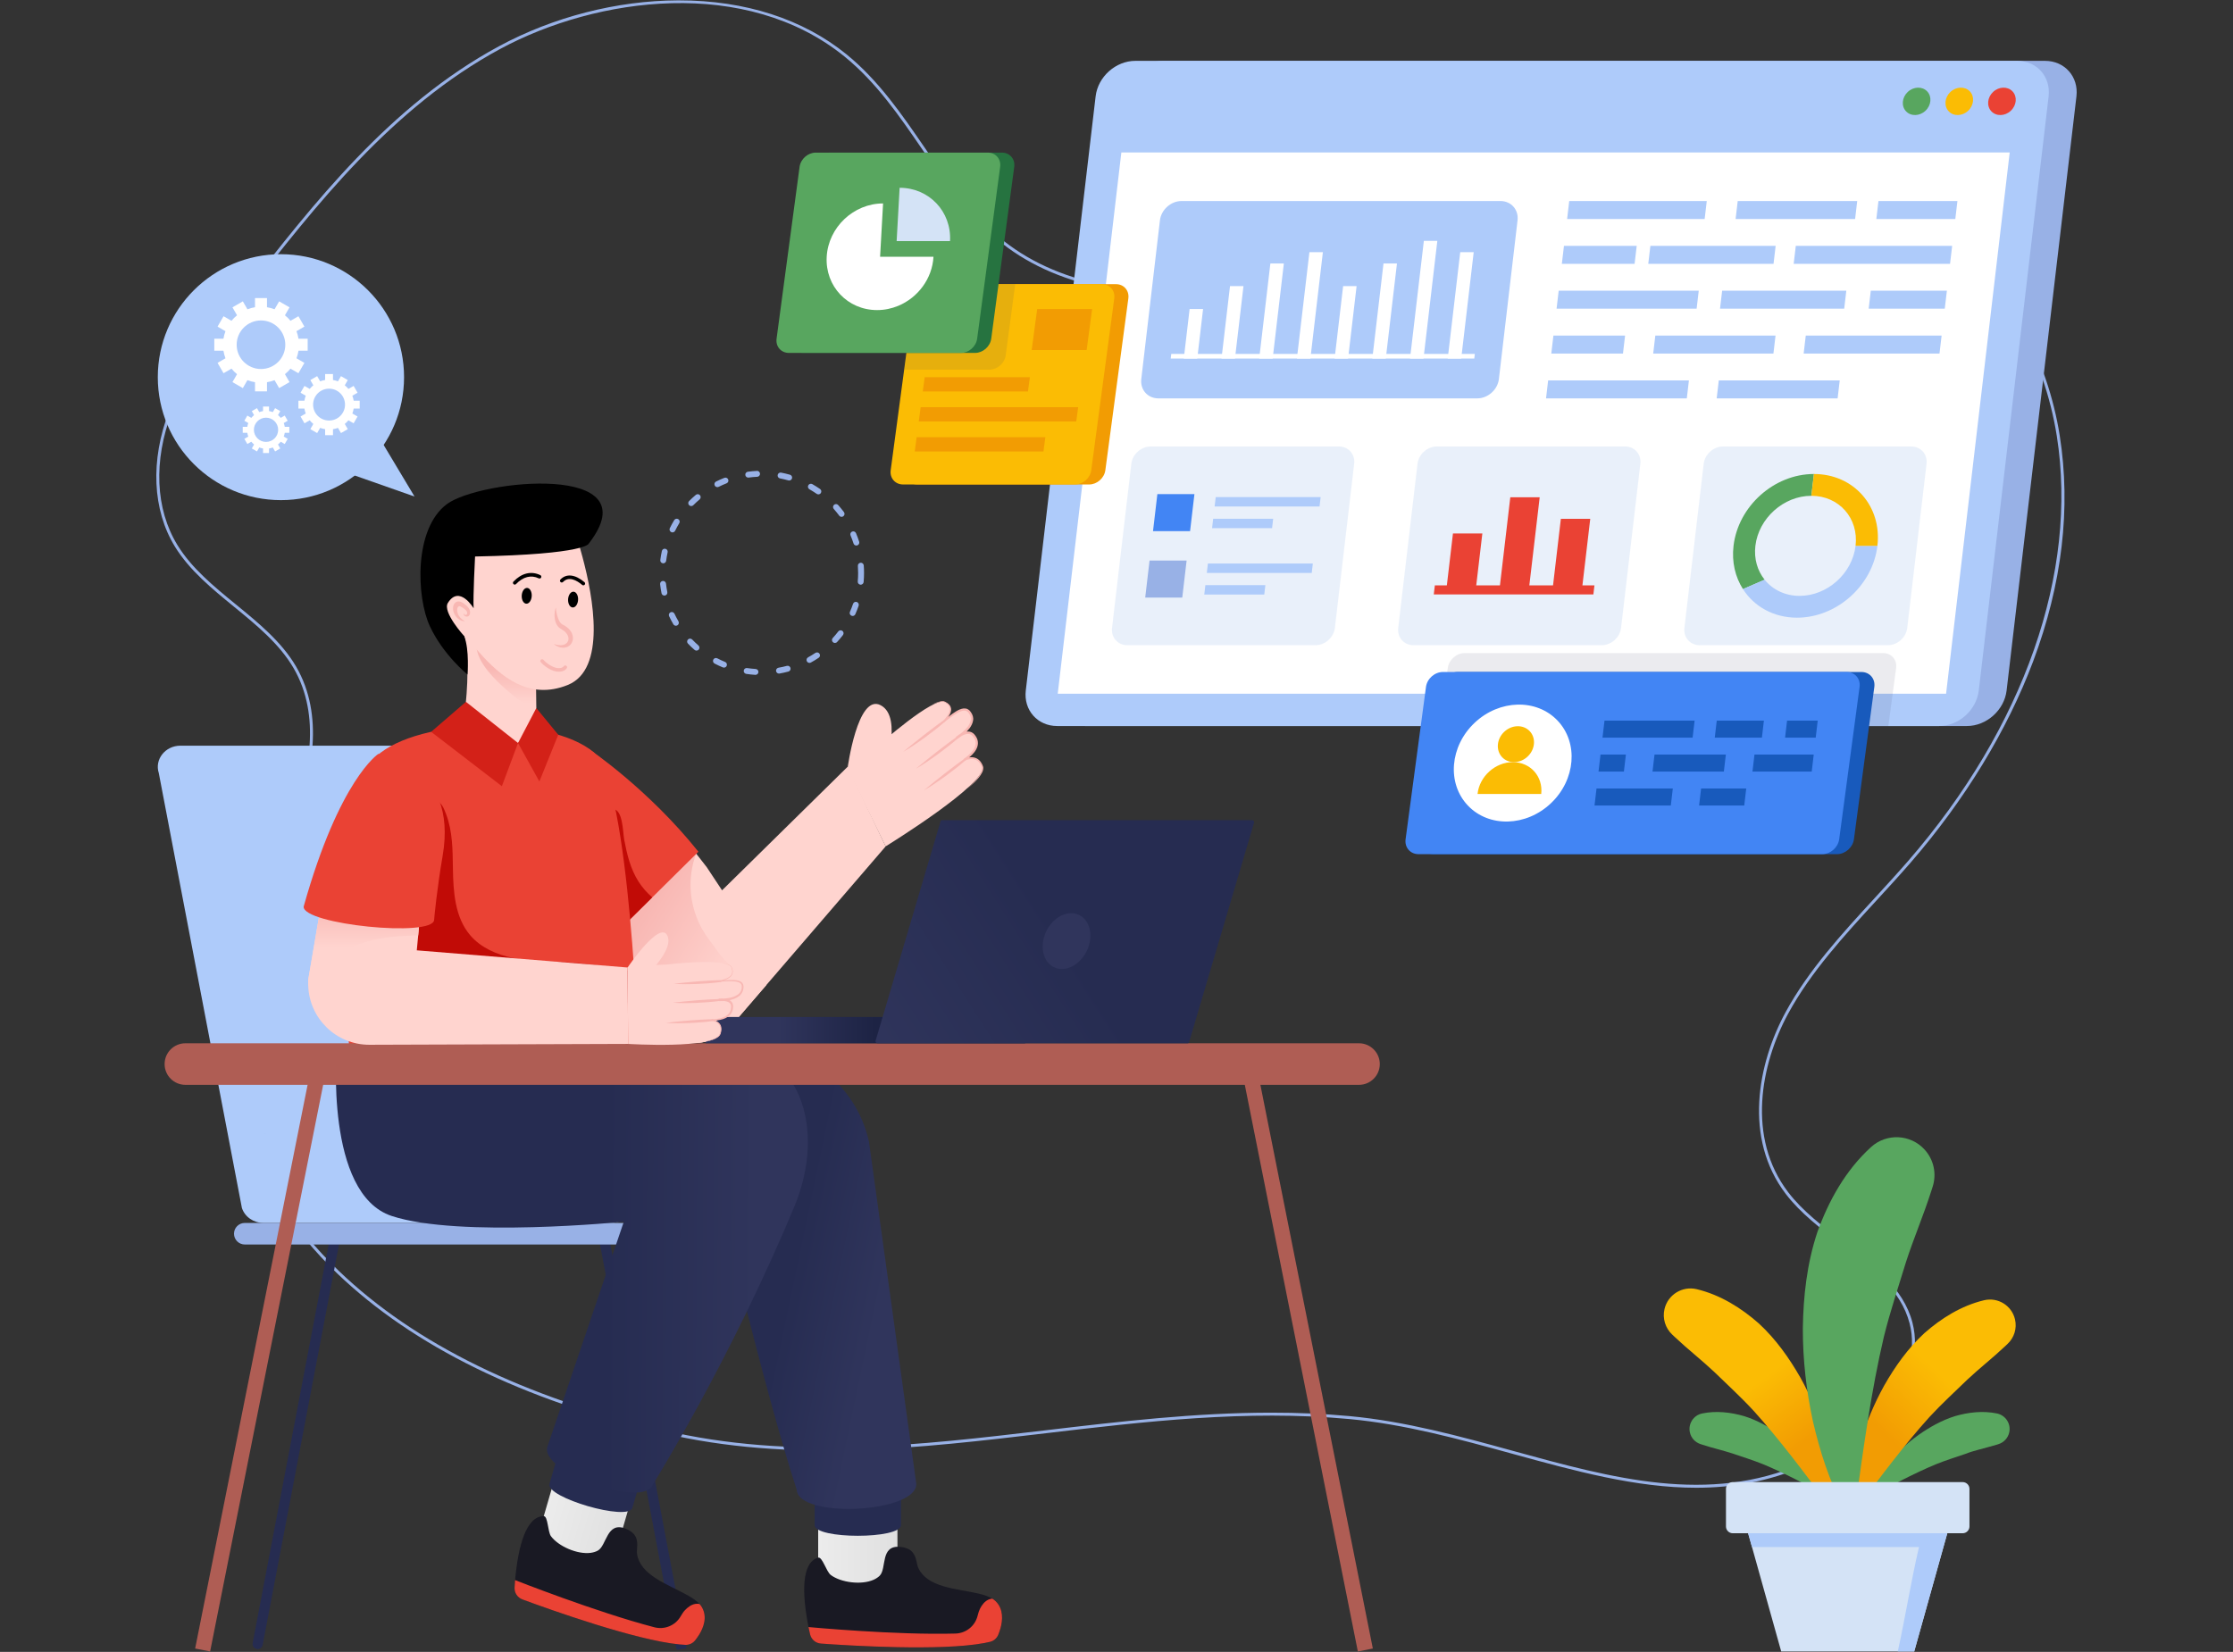 <svg width="646" height="478" viewBox="0 0 646 478" fill="none" xmlns="http://www.w3.org/2000/svg">
<rect x="0" y="0" width="646" height="478" fill="#333333" stroke="none"/>
<path d="M490.7 430.513C473.29 430.513 455.658 425.664 437.391 420.641C422.162 416.453 406.415 412.123 390.367 410.633C360.644 407.875 331.121 411.362 302.569 414.735C266.331 419.016 228.858 423.446 191.73 414.687C151.235 405.129 119.537 389.574 97.515 368.458C84.771 356.242 75.121 341.499 69.61 325.822C63.766 309.201 62.944 292.293 67.232 276.928C69.621 268.368 73.568 260.16 77.385 252.222C79.944 246.9 82.591 241.396 84.741 235.841C89.285 224.129 93.01 207.251 84.95 193.362C80.859 186.323 74.163 180.85 67.689 175.558C61.36 170.386 54.816 165.038 50.613 158.188C44.08 147.538 43.453 133.262 48.892 119.021C53.755 106.267 62.397 95.186 70.754 84.47C90.484 59.138 112.849 30.426 144.269 13.429C160.036 4.907 178.43 0.175 196.065 0.104C196.2 0.104 196.339 0.104 196.474 0.104C215.578 0.104 232.321 5.508 244.921 15.747C254.149 23.251 260.888 33.08 267.407 42.584C274.43 52.824 281.691 63.412 292.036 70.979C309.293 83.599 334.891 87.38 362.268 81.356C381.288 77.178 399.248 69.105 416.616 61.297C421.115 59.275 425.766 57.184 430.362 55.195C451.201 46.173 475.958 37.126 501.497 38.436C524.268 39.606 546.534 49.619 564.192 66.631C581.166 82.983 592.417 104.086 595.872 126.053C599.169 147.009 596.583 168.985 588.186 191.37C580.675 211.392 568.405 231.546 552.705 249.651C549.526 253.316 546.171 256.968 542.926 260.499C533.555 270.699 523.865 281.246 517.302 293.33C509.385 307.922 505.231 329.157 517.318 344.996C521.493 350.463 527.408 354.964 533.126 359.317C541.746 365.878 550.659 372.663 553.266 382.723C557.752 400.039 540.76 416.054 521.931 424.244C511.543 428.761 501.162 430.513 490.7 430.513ZM367.8 408.781C375.326 408.781 382.876 409.08 390.445 409.783C406.569 411.281 422.353 415.621 437.618 419.818C466.711 427.819 494.191 435.375 521.591 423.462C540.087 415.417 556.799 399.766 552.439 382.937C549.907 373.163 541.505 366.767 532.609 359.996C526.845 355.608 520.885 351.072 516.639 345.513C504.306 329.351 508.507 307.75 516.551 292.923C523.164 280.746 532.891 270.16 542.297 259.922C545.538 256.396 548.888 252.748 552.059 249.093C585.575 210.444 601.236 165.646 595.028 126.186C587.729 79.78 546.625 41.61 501.454 39.288C476.092 37.983 451.449 46.995 430.702 55.978C426.112 57.965 421.463 60.055 416.967 62.076C399.559 69.901 381.558 77.992 362.452 82.189C334.835 88.271 308.986 84.433 291.532 71.668C281.069 64.014 273.765 53.365 266.703 43.066C260.219 33.611 253.513 23.835 244.382 16.409C215.885 -6.749 172.72 -0.98 144.677 14.179C113.413 31.091 91.108 59.728 71.428 84.994C63.109 95.662 54.508 106.691 49.691 119.326C44.346 133.317 44.947 147.32 51.341 157.741C55.47 164.47 61.956 169.772 68.229 174.899C74.763 180.239 81.52 185.761 85.689 192.934C93.918 207.116 90.149 224.263 85.537 236.149C83.375 241.735 80.722 247.254 78.155 252.591C74.354 260.496 70.424 268.67 68.054 277.157C59.651 307.271 71.166 342.019 98.106 367.843C120.017 388.852 151.582 404.334 191.927 413.857C228.906 422.582 266.303 418.162 302.468 413.888C323.803 411.367 345.684 408.781 367.8 408.781Z" fill="#98B1E6"/>
<path d="M218.557 195.284C218.539 195.284 218.521 195.283 218.503 195.282C217.631 195.228 216.749 195.134 215.882 195.002C215.416 194.931 215.095 194.496 215.166 194.03C215.237 193.565 215.673 193.245 216.139 193.315C216.956 193.439 217.787 193.529 218.609 193.58C219.08 193.609 219.437 194.014 219.408 194.484C219.38 194.936 219.004 195.284 218.557 195.284ZM225.359 194.912C224.952 194.912 224.592 194.62 224.518 194.206C224.438 193.742 224.748 193.3 225.212 193.218C226.026 193.076 226.843 192.895 227.638 192.682C228.091 192.557 228.562 192.828 228.684 193.284C228.807 193.739 228.537 194.207 228.081 194.329C227.237 194.556 226.372 194.748 225.508 194.899C225.458 194.908 225.408 194.912 225.359 194.912ZM209.443 193.189C209.334 193.189 209.224 193.168 209.117 193.125C208.31 192.793 207.505 192.418 206.725 192.012C206.306 191.795 206.145 191.279 206.362 190.862C206.579 190.444 207.094 190.28 207.514 190.5C208.249 190.882 209.007 191.234 209.768 191.547C210.204 191.726 210.412 192.225 210.232 192.661C210.096 192.99 209.778 193.189 209.443 193.189ZM234.182 191.818C233.88 191.818 233.588 191.658 233.432 191.375C233.205 190.962 233.357 190.443 233.77 190.216C234.491 189.821 235.205 189.387 235.892 188.927C236.286 188.662 236.815 188.768 237.077 189.159C237.34 189.551 237.236 190.081 236.845 190.343C236.115 190.832 235.358 191.293 234.592 191.713C234.461 191.783 234.32 191.818 234.182 191.818ZM201.492 188.269C201.292 188.269 201.092 188.2 200.931 188.058C200.268 187.482 199.627 186.87 199.022 186.239C198.695 185.899 198.707 185.359 199.048 185.033C199.388 184.707 199.928 184.719 200.255 185.059C200.825 185.652 201.43 186.23 202.053 186.774C202.408 187.084 202.445 187.622 202.135 187.977C201.966 188.17 201.729 188.269 201.492 188.269ZM241.539 186.054C241.333 186.054 241.126 185.98 240.962 185.829C240.614 185.511 240.591 184.971 240.911 184.624C241.47 184.015 242.008 183.376 242.509 182.723C242.795 182.35 243.333 182.278 243.706 182.566C244.081 182.852 244.152 183.388 243.864 183.761C243.333 184.454 242.762 185.132 242.168 185.777C242 185.961 241.77 186.054 241.539 186.054ZM195.537 181.069C195.243 181.069 194.957 180.918 194.798 180.646C194.358 179.89 193.945 179.105 193.574 178.313C193.373 177.887 193.557 177.379 193.984 177.179C194.414 176.978 194.92 177.164 195.12 177.589C195.47 178.335 195.859 179.075 196.274 179.786C196.511 180.194 196.373 180.716 195.966 180.954C195.83 181.032 195.683 181.069 195.537 181.069ZM246.665 178.241C246.549 178.241 246.433 178.218 246.32 178.168C245.889 177.978 245.694 177.474 245.884 177.043C246.219 176.285 246.523 175.506 246.786 174.729C246.938 174.284 247.422 174.046 247.87 174.195C248.316 174.347 248.555 174.831 248.404 175.277C248.125 176.101 247.802 176.928 247.447 177.733C247.306 178.051 246.993 178.241 246.665 178.241ZM192.211 172.34C191.813 172.34 191.457 172.061 191.375 171.656C191.201 170.796 191.065 169.92 190.97 169.052C190.919 168.583 191.258 168.162 191.727 168.111C192.199 168.06 192.617 168.398 192.668 168.867C192.758 169.684 192.886 170.509 193.05 171.318C193.143 171.78 192.844 172.23 192.382 172.323C192.324 172.335 192.267 172.34 192.211 172.34ZM248.997 169.195C248.972 169.195 248.947 169.194 248.921 169.191C248.452 169.15 248.104 168.736 248.146 168.267C248.218 167.444 248.255 166.611 248.255 165.787C248.256 165.116 248.232 164.432 248.182 163.752C248.148 163.282 248.502 162.873 248.972 162.84C249.437 162.8 249.851 163.158 249.885 163.629C249.938 164.35 249.964 165.077 249.963 165.788C249.963 166.66 249.924 167.545 249.847 168.417C249.808 168.861 249.435 169.195 248.997 169.195ZM191.875 163.007C191.84 163.007 191.803 163.005 191.767 163C191.299 162.941 190.967 162.515 191.026 162.047C191.136 161.175 191.287 160.302 191.474 159.451C191.575 158.99 192.033 158.697 192.492 158.801C192.952 158.902 193.243 159.356 193.142 159.817C192.966 160.617 192.824 161.439 192.721 162.261C192.667 162.692 192.299 163.007 191.875 163.007ZM247.74 157.861C247.378 157.861 247.042 157.63 246.926 157.269C246.675 156.485 246.384 155.703 246.062 154.943C245.879 154.509 246.082 154.009 246.516 153.825C246.948 153.643 247.451 153.843 247.635 154.279C247.977 155.085 248.286 155.916 248.553 156.747C248.697 157.196 248.449 157.676 248.001 157.82C247.914 157.848 247.826 157.861 247.74 157.861ZM194.548 154.055C194.422 154.055 194.294 154.028 194.173 153.969C193.75 153.762 193.574 153.251 193.781 152.827C194.164 152.044 194.589 151.266 195.045 150.514C195.287 150.11 195.812 149.98 196.217 150.225C196.621 150.469 196.75 150.993 196.506 151.397C196.077 152.105 195.677 152.839 195.316 153.577C195.167 153.88 194.864 154.055 194.548 154.055ZM243.468 149.556C243.207 149.556 242.95 149.437 242.782 149.212C242.287 148.547 241.76 147.898 241.214 147.286C240.901 146.934 240.932 146.395 241.284 146.082C241.635 145.767 242.176 145.799 242.49 146.152C243.069 146.801 243.629 147.489 244.153 148.195C244.434 148.573 244.355 149.108 243.976 149.388C243.824 149.501 243.645 149.556 243.468 149.556ZM199.966 146.441C199.75 146.441 199.532 146.359 199.365 146.195C199.031 145.863 199.027 145.322 199.359 144.988C199.974 144.368 200.626 143.767 201.297 143.201C201.659 142.896 202.197 142.944 202.5 143.302C202.805 143.663 202.76 144.201 202.399 144.504C201.766 145.038 201.152 145.605 200.574 146.189C200.406 146.357 200.186 146.441 199.966 146.441ZM236.751 143.055C236.583 143.055 236.413 143.006 236.264 142.901C235.589 142.432 234.882 141.987 234.163 141.578C233.754 141.343 233.61 140.823 233.844 140.414C234.077 140.005 234.599 139.862 235.009 140.095C235.773 140.53 236.524 141.003 237.24 141.502C237.627 141.771 237.723 142.302 237.453 142.689C237.287 142.927 237.021 143.055 236.751 143.055ZM207.536 140.959C207.222 140.959 206.921 140.787 206.772 140.489C206.56 140.067 206.731 139.555 207.152 139.344C207.933 138.953 208.743 138.592 209.56 138.271C209.998 138.099 210.495 138.313 210.668 138.752C210.84 139.191 210.624 139.686 210.186 139.859C209.416 140.161 208.653 140.501 207.918 140.868C207.795 140.93 207.664 140.959 207.536 140.959ZM228.305 139.047C228.227 139.047 228.148 139.036 228.07 139.013C227.277 138.787 226.465 138.593 225.654 138.438C225.191 138.349 224.887 137.903 224.976 137.439C225.065 136.976 225.511 136.674 225.976 136.762C226.836 136.927 227.699 137.133 228.54 137.374C228.994 137.503 229.256 137.975 229.126 138.428C229.019 138.802 228.677 139.047 228.305 139.047ZM216.467 138.203C216.046 138.203 215.679 137.893 215.621 137.465C215.558 136.999 215.885 136.569 216.352 136.505C217.211 136.388 218.095 136.307 218.976 136.266C219.446 136.219 219.848 136.606 219.87 137.077C219.893 137.548 219.529 137.948 219.058 137.97C218.226 138.009 217.392 138.085 216.583 138.196C216.543 138.201 216.505 138.203 216.467 138.203Z" fill="#98B1E6"/>
<path d="M166.411 261.131L167.957 263.559L171.338 268.857C171.338 268.857 182.579 289.982 186.954 296.633C190.689 302.299 203.881 303.476 209.324 299.422L221.758 284.971L256.223 244.915L245.218 221.877L208.89 257.629L204.455 250.926L198.784 243.649L192.346 247.129H192.339L173.548 257.276L172.406 257.894L166.411 261.131Z" fill="#FFD4CF"/>
<path d="M206.96 274.382C206.564 273.79 205.931 272.947 205.177 271.959C199.986 265.156 198.382 256.241 201.017 248.102C201.21 247.502 201.361 247.12 201.443 247.061L198.784 243.648L192.346 247.129H192.339C189.982 246.915 187.566 247.232 185.643 247.865C180.605 249.527 176.531 253.251 173.003 257.21C172.804 257.437 172.598 257.665 172.407 257.894C170.83 259.696 169.335 261.587 167.958 263.559L171.339 268.857C171.339 268.857 182.579 289.981 186.954 296.633C190.689 302.298 203.881 303.476 209.325 299.421L221.758 284.971C215.784 283.624 210.415 279.533 206.96 274.382Z" fill="url(#paint0_linear_6303_12567)"/>
<path d="M254.233 215.614C254.233 215.614 270.129 201.405 273.405 203.165C276.731 204.951 273.938 207.544 273.107 208.701C275.588 206.877 278.673 204.068 280.331 205.901C283.562 209.475 276.919 213.413 276.919 213.413C276.919 213.413 279.958 210.743 281.68 212.793C283.932 215.466 281.605 218.034 279.038 219.799C280.986 219.058 283.072 219.025 284.166 221.723C286.107 226.513 256.22 244.911 256.22 244.911L245.177 222.435C245.177 222.435 248.083 200.51 254.792 204.082C261.501 207.654 255.461 223.962 255.461 223.962" fill="#FFD4CF"/>
<path d="M269.605 203.916C270.423 203.558 271.272 203.236 272.146 203.111C272.578 203.059 273.036 203.065 273.392 203.284C273.764 203.515 274.13 203.764 274.391 204.1C274.987 204.752 274.888 205.685 274.487 206.43C274.087 207.2 273.488 207.839 272.918 208.566C272.84 208.666 272.857 208.811 272.958 208.889C273.04 208.954 273.153 208.954 273.234 208.896L273.245 208.888C274.464 208.017 275.626 207.076 276.89 206.351C277.519 206 278.186 205.692 278.84 205.629C279.498 205.589 280.03 205.896 280.386 206.529C280.758 207.087 280.978 207.747 280.838 208.409C280.725 209.067 280.395 209.696 279.979 210.268C279.11 211.391 277.947 212.34 276.731 213.097L277.162 213.689C277.99 213.008 279.04 212.391 280.053 212.378C280.554 212.375 281.014 212.571 281.35 212.95C281.689 213.347 282.015 213.809 282.147 214.309C282.453 215.317 282.051 216.404 281.373 217.276C280.689 218.155 279.804 218.896 278.875 219.565L278.867 219.571C278.739 219.663 278.71 219.841 278.802 219.968C278.88 220.077 279.02 220.114 279.139 220.067C280.206 219.643 281.427 219.406 282.426 219.922C282.919 220.172 283.314 220.599 283.614 221.086C283.766 221.325 283.897 221.599 284 221.855C284.103 222.096 284.087 222.375 284.059 222.647C283.837 223.762 283.067 224.759 282.309 225.663C281.528 226.57 280.665 227.412 279.786 228.234C280.719 227.473 281.629 226.678 282.456 225.794C282.873 225.356 283.266 224.891 283.616 224.39C283.961 223.887 284.277 223.344 284.418 222.712C284.465 222.394 284.493 222.05 284.37 221.725C284.257 221.421 284.134 221.146 283.973 220.872C283.66 220.331 283.225 219.824 282.648 219.509C282.073 219.197 281.403 219.075 280.769 219.123C280.132 219.163 279.519 219.323 278.936 219.533L279.199 220.035C280.182 219.377 281.124 218.625 281.878 217.664C282.254 217.184 282.571 216.638 282.757 216.031C282.946 215.425 282.967 214.748 282.792 214.125C282.622 213.491 282.264 212.97 281.855 212.485C281.426 211.98 280.726 211.668 280.061 211.675C279.393 211.669 278.779 211.875 278.223 212.138C277.662 212.408 277.163 212.736 276.675 213.137C276.519 213.266 276.497 213.497 276.625 213.653C276.745 213.798 276.952 213.828 277.107 213.73C278.409 212.901 279.587 211.925 280.538 210.68C280.99 210.046 281.373 209.324 281.504 208.509C281.669 207.688 281.382 206.817 280.928 206.165L280.565 205.679C280.395 205.544 280.26 205.367 280.053 205.274C279.676 205.02 279.209 204.989 278.793 204.999C277.954 205.086 277.245 205.452 276.591 205.842C275.287 206.641 274.151 207.62 272.969 208.514L273.296 208.836C273.808 208.141 274.43 207.441 274.835 206.602C275.038 206.183 275.177 205.71 275.155 205.223C275.137 204.74 274.935 204.256 274.603 203.921C274.293 203.561 273.893 203.317 273.496 203.095C273.063 202.861 272.565 202.886 272.123 202.96C271.224 203.125 270.402 203.511 269.605 203.916Z" fill="#F8B7B3"/>
<path d="M273.198 208.284C272.16 209.001 271.15 209.753 270.143 210.509L267.147 212.81L264.193 215.165C263.214 215.959 262.236 216.752 261.268 217.567C262.373 216.949 263.435 216.262 264.487 215.564C265.54 214.865 266.561 214.124 267.592 213.397C268.6 212.638 269.617 211.893 270.607 211.111C271.597 210.33 272.58 209.54 273.527 208.704C273.638 208.606 273.648 208.437 273.55 208.326C273.46 208.224 273.307 208.208 273.198 208.284Z" fill="#F8B7B3"/>
<path d="M276.901 213.151C275.863 213.868 274.853 214.62 273.846 215.376L270.85 217.677L267.897 220.033C266.917 220.826 265.939 221.619 264.971 222.434C266.076 221.816 267.138 221.129 268.19 220.431C269.243 219.733 270.264 218.991 271.295 218.264C272.303 217.506 273.321 216.76 274.31 215.978C275.3 215.197 276.283 214.407 277.23 213.571C277.341 213.473 277.352 213.304 277.254 213.194C277.163 213.091 277.01 213.075 276.901 213.151Z" fill="#F8B7B3"/>
<path d="M279.18 219.44C278.143 220.157 277.132 220.909 276.125 221.665L273.129 223.966L270.176 226.322C269.197 227.115 268.218 227.909 267.25 228.723C268.356 228.105 269.417 227.418 270.47 226.72C271.522 226.021 272.543 225.281 273.574 224.553C274.582 223.794 275.6 223.049 276.589 222.267C277.579 221.486 278.562 220.696 279.51 219.86C279.62 219.762 279.631 219.593 279.533 219.483C279.442 219.38 279.29 219.364 279.18 219.44Z" fill="#F8B7B3"/>
<path d="M74.545 477.193C75.239 477.193 75.858 476.701 75.991 475.994L98.616 357.276C98.767 356.477 98.241 355.708 97.442 355.557C96.641 355.407 95.871 355.931 95.721 356.73L73.096 475.448C72.945 476.247 73.471 477.016 74.27 477.167C74.362 477.184 74.454 477.193 74.545 477.193Z" fill="#262C51"/>
<path d="M197.113 477.193C197.204 477.193 197.296 477.185 197.388 477.167C198.188 477.016 198.714 477.23 198.563 476.432L175.938 356.73C175.787 355.931 175.013 355.408 174.217 355.557C173.417 355.707 172.891 356.477 173.042 357.276L195.667 476.978C195.801 477.684 196.419 477.193 197.113 477.193Z" fill="#262C51"/>
<path d="M259.629 439.191V460.163L241.617 462.584L237.546 460.018L236.697 450.738V431.059L259.629 439.191Z" fill="url(#paint1_linear_6303_12567)"/>
<path d="M289.435 471.211H289.425C289.228 471.925 289 472.546 288.783 473.073C288.358 474.087 287.488 474.832 286.432 475.091C285.914 475.215 285.355 475.339 284.774 475.443C272.159 477.823 245.767 476.198 237.512 475.598C235.979 475.495 234.695 474.408 234.353 472.908C234.187 472.194 234.042 471.511 233.897 470.828C231.991 461.051 231.815 452.163 236.694 450.735C237.885 450.394 239.056 454.781 240.329 455.743C243.209 457.926 249.123 458.733 252.728 457.14C253.411 456.829 254.002 456.446 254.489 455.971C256.601 453.87 254.54 447.042 260.454 447.621C265.478 448.107 264.826 451.946 265.685 453.767C266.317 455.122 267.301 456.167 268.492 457.005C273.64 460.554 282.889 460.058 287.053 462.582C287.436 462.81 287.778 463.068 288.068 463.358C290.347 465.634 290.098 468.811 289.435 471.211Z" fill="#191923"/>
<path d="M289.432 471.215H289.422C289.225 471.928 288.997 472.549 288.78 473.077C288.355 474.091 287.485 474.836 286.429 475.095C285.911 475.219 285.352 475.343 284.771 475.446C272.156 477.826 245.764 476.202 237.509 475.602C235.976 475.498 234.692 474.412 234.35 472.912C234.184 472.198 234.039 471.515 233.894 470.832L233.904 470.822C233.904 470.822 259.104 473.189 276.422 472.701C279.456 472.616 282.075 470.524 282.811 467.583C283.02 466.748 283.255 466.001 283.497 465.535C284.046 464.448 284.823 463.413 285.921 462.896C286.284 462.731 286.656 462.627 287.05 462.586C287.433 462.813 287.775 463.072 288.065 463.362C290.344 465.638 290.095 468.814 289.432 471.215Z" fill="#EA4234"/>
<path d="M235.679 441.313C235.679 445.441 260.647 445.441 260.647 441.313V431.061H235.679V441.313Z" fill="#262C51"/>
<path d="M182.554 434.026L176.699 454.166L158.726 451.474L155.533 447.875L157.308 438.727L162.802 419.828L182.554 434.026Z" fill="url(#paint2_linear_6303_12567)"/>
<path d="M202.239 473.081L202.229 473.078C201.841 473.708 201.449 474.241 201.092 474.687C200.402 475.543 199.358 476.016 198.271 475.97C197.739 475.945 197.167 475.908 196.581 475.846C183.802 474.617 158.911 465.705 151.151 462.829C149.708 462.303 148.777 460.901 148.868 459.366C148.908 458.633 148.959 457.937 149.011 457.241C149.91 447.321 152.223 438.737 157.306 438.725C158.545 438.728 158.444 443.268 159.399 444.546C161.555 447.445 167.009 449.868 170.916 449.342C171.659 449.234 172.333 449.031 172.933 448.71C175.549 447.281 175.475 440.149 180.993 442.353C185.682 444.22 183.984 447.724 184.301 449.712C184.529 451.19 185.182 452.468 186.092 453.604C190.045 458.446 199.066 460.546 202.36 464.131C202.664 464.456 202.921 464.799 203.118 465.159C204.671 467.979 203.546 470.96 202.239 473.081Z" fill="#191923"/>
<path d="M202.234 473.085L202.224 473.082C201.836 473.712 201.444 474.245 201.088 474.692C200.397 475.547 199.353 476.02 198.267 475.974C197.735 475.949 197.163 475.912 196.577 475.85C183.797 474.621 158.906 465.709 151.146 462.833C149.703 462.306 148.773 460.905 148.863 459.369C148.904 458.638 148.955 457.942 149.007 457.245L149.019 457.238C149.019 457.238 172.558 466.531 189.325 470.888C192.263 471.651 195.362 470.372 196.89 467.752C197.324 467.009 197.757 466.357 198.121 465.977C198.951 465.086 199.986 464.309 201.185 464.118C201.579 464.06 201.966 464.065 202.356 464.134C202.66 464.46 202.916 464.803 203.114 465.162C204.666 467.983 203.541 470.964 202.234 473.085Z" fill="#EA4234"/>
<path d="M158.962 429.391C157.81 433.355 181.788 440.31 182.94 436.346L185.802 426.501L161.824 419.545L158.962 429.391Z" fill="#262C51"/>
<path d="M52.185 215.779H153.192C156.062 215.779 158.596 217.542 159.436 220.123L183.004 345.944C184.289 349.891 181.15 353.883 176.76 353.883H76.223C73.353 353.883 70.819 352.12 69.979 349.539L45.941 223.718C44.656 219.771 47.795 215.779 52.185 215.779Z" fill="#AECBFA"/>
<path d="M213.639 353.883H70.82C69.095 353.883 67.697 355.279 67.697 357.002C67.697 358.725 69.095 360.121 70.82 360.121H213.773C215.599 360.121 217.059 358.556 216.881 356.696C216.727 355.074 215.27 353.883 213.639 353.883Z" fill="#98B1E6"/>
<path d="M77.527 328.147C77.043 328.172 76.591 328.16 76.181 328.098C76.584 328.147 77.031 328.166 77.527 328.147Z" fill="url(#paint3_linear_6303_12567)"/>
<path d="M170.262 216.672L172.891 238.444L176.862 271.385L188.691 259.679L202.045 246.464C187.491 228.231 170.262 216.672 170.262 216.672Z" fill="#EA4234"/>
<path d="M172.892 238.443L176.862 271.385L188.691 259.678C187.174 258.347 185.826 256.838 184.721 255.102C182.386 251.452 181.384 247.199 180.582 242.998C180.154 240.739 180.265 233.97 177.105 234.087C174.917 234.176 173.687 236.243 172.892 238.443Z" fill="#C10B06"/>
<path d="M193.194 303.597L194.911 302.633H216.81C233.42 302.633 247.799 314.163 251.391 330.362L265.074 429.328C265.451 437.824 230.854 439.554 230.476 431.058C221.159 402.712 206.471 340.522 206.471 340.522L168.714 330.662L193.194 303.597Z" fill="url(#paint4_linear_6303_12567)"/>
<path d="M171.799 217.722C159.089 206.958 121.179 207.601 108.881 218.831C92.957 233.372 101.23 304.652 101.23 304.652L184.867 302.475C184.637 307.657 182.476 226.765 171.799 217.722Z" fill="#EA4234"/>
<path d="M131.024 251.181C131.124 258.009 131.586 265.407 136.009 270.614C139.078 274.226 143.679 276.239 148.326 277.184C152.973 278.128 157.752 278.117 162.488 278.363C171.1 278.811 179.666 280.121 188.017 282.268C185.626 287.024 181.598 290.938 176.773 293.195C171.9 295.474 166.408 296.05 161.028 296.154C149.067 296.387 137.067 294.434 125.798 290.421C121.055 288.732 116.264 286.551 113.045 282.682C109.994 279.014 108.678 274.183 108.249 269.434C107.507 261.229 109.366 252.871 113.232 245.617C115.225 241.876 117.755 238.417 120.746 235.412C121.829 234.324 123.874 231.774 125.5 231.655C127.563 231.503 128.468 234.05 129.062 235.61C130.94 240.54 130.948 245.981 131.024 251.181Z" fill="#C10B06"/>
<path d="M97.425 303.327C97.425 303.327 93.855 345.467 113.343 351.877C132.832 358.287 180.468 353.53 180.468 353.53L158.394 418.546C155.773 425.792 186.261 436.799 188.882 429.554C188.882 429.554 211.235 393.798 229.856 348.992C239.055 326.859 231.83 302.345 207.84 302.501L97.425 303.327Z" fill="url(#paint5_linear_6303_12567)"/>
<path d="M53.641 301.895H393.146C396.471 301.895 399.167 304.587 399.167 307.909C399.167 311.231 396.471 313.923 393.146 313.923H53.641C50.315 313.923 47.62 311.231 47.62 307.909C47.62 304.587 50.315 301.895 53.641 301.895Z" fill="#AF5D54"/>
<path d="M60.789 477.891L95.255 305.081L90.919 304.223L56.454 477.033L60.789 477.891Z" fill="#AF5D54"/>
<path d="M392.822 477.891L397.157 477.033L362.692 304.223L358.356 305.081L392.822 477.891Z" fill="#AF5D54"/>
<path d="M89.169 285.247C89.471 294.651 97.205 302.325 106.847 302.325L181.712 302.076L181.56 279.969L120.577 274.998L120.982 270.664L122.116 258.383L96.188 246.052L95.621 245.779L95.525 246.316L89.205 283.297C89.154 283.952 89.139 284.607 89.169 285.247Z" fill="#FFD4CF"/>
<path d="M89.169 285.247C89.728 284.364 90.281 283.473 90.885 282.627C94.561 277.543 100.269 274.165 106.302 272.436C110.95 271.097 115.642 270.832 120.437 270.678C120.621 270.67 120.798 270.67 120.982 270.663L122.116 258.383L96.188 246.051C96.078 246.088 95.975 246.132 95.864 246.176C95.754 246.22 95.636 246.272 95.525 246.316L89.205 283.296C89.154 283.952 89.139 284.606 89.169 285.247Z" fill="url(#paint6_linear_6303_12567)"/>
<path d="M87.843 262.356C87.644 267.521 125.394 271.333 125.593 266.168C125.615 265.579 126.455 256.919 128.046 247.707C132.701 220.696 109.447 218.15 109.432 218.172C109.432 218.172 98.192 225.442 87.843 262.356Z" fill="#EA4234"/>
<path d="M204.141 301.894H296.559V294.285H210.888C207.162 294.285 204.141 297.302 204.141 301.024V301.894Z" fill="url(#paint7_linear_6303_12567)"/>
<path d="M253.864 301.894H343.553C343.765 301.894 343.943 301.765 344.001 301.568L362.804 238.036C362.903 237.699 362.616 237.332 362.253 237.332H272.546C272.337 237.332 272.162 237.459 272.105 237.653L253.304 301.179C253.203 301.521 253.495 301.894 253.864 301.894Z" fill="url(#paint8_linear_6303_12567)"/>
<path d="M314.422 275.122C316.416 270.941 315.4 266.299 312.152 264.753C308.904 263.208 304.654 265.344 302.66 269.525C300.666 273.706 301.683 278.349 304.931 279.894C308.179 281.44 312.428 279.304 314.422 275.122Z" fill="#30355C"/>
<path d="M214.854 285.41C214.77 283.222 211.007 283.79 208.231 283.922C209.479 283.47 212.909 282.918 211.644 279.933C210.385 276.994 193.022 279.094 193.022 279.094L187.249 279.348L181.56 279.969L181.712 302.076C181.712 302.076 206.937 303.671 208.366 299.132C209.165 296.573 207.703 295.567 205.923 295.154C208.721 295.106 211.823 294.342 211.808 291.225C211.807 289.772 210.438 289.383 209.372 289.309C211.334 289.183 214.987 288.54 214.854 285.41Z" fill="#FFD4CF"/>
<path d="M208.573 278.611C209.365 278.742 210.17 278.901 210.881 279.27C211.228 279.456 211.559 279.719 211.648 280.113C211.709 280.302 211.785 280.488 211.803 280.685C211.849 280.879 211.85 281.074 211.838 281.269C211.801 281.654 211.653 282.026 211.395 282.317C211.133 282.604 210.804 282.825 210.454 283.006C209.744 283.363 208.968 283.542 208.186 283.793C208.114 283.816 208.074 283.892 208.097 283.964C208.116 284.024 208.172 284.062 208.232 284.059L208.239 284.059C209.591 284.014 210.94 283.885 212.263 283.973C212.912 284.026 213.591 284.123 214.09 284.452C214.341 284.615 214.489 284.855 214.572 285.12C214.637 285.392 214.585 285.716 214.566 286.026C214.45 286.634 214.162 287.19 213.7 287.608C213.225 288.011 212.647 288.296 212.038 288.505C210.807 288.89 209.458 289.016 208.168 288.964L208.198 289.696L208.199 289.696C209.152 289.589 210.268 289.63 210.988 290.148C211.347 290.404 211.498 290.818 211.503 291.284C211.504 291.777 211.414 292.259 211.218 292.696C210.823 293.583 209.923 294.154 208.971 294.482C208.002 294.805 206.96 294.93 205.92 294.966L205.915 294.966C205.812 294.97 205.732 295.056 205.735 295.159C205.738 295.246 205.8 295.317 205.881 295.335C206.398 295.449 206.904 295.616 207.349 295.88C207.783 296.152 208.158 296.532 208.319 297.019C208.493 297.5 208.49 298.04 208.39 298.559C208.335 298.814 208.279 299.089 208.174 299.311C208.054 299.532 207.894 299.741 207.688 299.907C206.867 300.583 205.797 300.918 204.762 301.205C203.713 301.482 202.64 301.669 201.565 301.826C202.644 301.7 203.723 301.543 204.785 301.296C205.835 301.034 206.917 300.739 207.808 300.05C208.031 299.88 208.218 299.657 208.362 299.407C208.495 299.139 208.551 298.876 208.619 298.605C208.739 298.065 208.765 297.48 208.585 296.928C208.417 296.369 207.996 295.915 207.524 295.603C207.041 295.298 206.505 295.107 205.966 294.971L205.927 295.34C206.992 295.333 208.069 295.239 209.114 294.924C210.136 294.605 211.202 293.999 211.718 292.938C211.97 292.421 212.089 291.851 212.103 291.29C212.131 290.713 211.902 290.022 211.392 289.644C210.903 289.257 210.327 289.094 209.775 289.005C209.214 288.92 208.673 288.914 208.101 288.967L208.1 288.967L208.085 288.969C207.884 288.996 207.743 289.181 207.77 289.381C207.795 289.564 207.951 289.697 208.13 289.699C209.533 289.713 210.906 289.548 212.241 289.091C212.899 288.845 213.541 288.511 214.083 288.021C214.617 287.515 214.958 286.818 215.067 286.1C215.081 285.738 215.134 285.387 215.033 284.996C214.915 284.621 214.666 284.277 214.338 284.079C213.685 283.684 212.967 283.625 212.286 283.583C210.911 283.532 209.567 283.701 208.227 283.784L208.28 284.051C209.024 283.789 209.827 283.58 210.551 283.188C210.91 282.989 211.253 282.746 211.526 282.428C211.798 282.105 211.949 281.692 211.975 281.279C211.983 281.07 211.975 280.863 211.922 280.663C211.897 280.457 211.813 280.269 211.746 280.077C211.64 279.664 211.269 279.382 210.913 279.208C210.177 278.854 209.369 278.72 208.573 278.611Z" fill="#F8B7B3"/>
<path d="M208.508 283.627C207.37 283.64 206.234 283.699 205.099 283.763L201.697 283.998L198.3 284.307C197.168 284.421 196.036 284.536 194.901 284.677C196.041 284.776 197.183 284.795 198.324 284.801C199.464 284.807 200.603 284.762 201.742 284.733C202.879 284.666 204.017 284.617 205.152 284.521C206.286 284.427 207.42 284.321 208.55 284.159C208.696 284.138 208.798 284.002 208.777 283.856C208.757 283.722 208.641 283.625 208.508 283.627Z" fill="#F8B7B3"/>
<path d="M208.259 289.1C207.12 289.113 205.984 289.172 204.849 289.236L201.447 289.471L198.05 289.78C196.918 289.893 195.786 290.009 194.651 290.15C195.792 290.248 196.933 290.268 198.074 290.274C199.215 290.28 200.353 290.234 201.493 290.206C202.629 290.139 203.767 290.09 204.902 289.994C206.037 289.9 207.17 289.794 208.301 289.632C208.447 289.611 208.548 289.475 208.527 289.329C208.508 289.194 208.391 289.098 208.259 289.1Z" fill="#F8B7B3"/>
<path d="M206.201 294.928C205.063 294.941 203.927 295 202.792 295.064L199.39 295.299L195.993 295.608C194.86 295.722 193.729 295.837 192.594 295.978C193.734 296.076 194.876 296.096 196.016 296.102C197.157 296.108 198.296 296.063 199.435 296.034C200.572 295.967 201.71 295.918 202.844 295.822C203.979 295.727 205.113 295.622 206.243 295.459C206.389 295.438 206.491 295.303 206.47 295.157C206.45 295.023 206.333 294.926 206.201 294.928Z" fill="#F8B7B3"/>
<path d="M181.56 279.969C181.56 279.969 191.097 265.869 193.135 270.889C195.172 275.909 183.625 285.455 183.625 285.455" fill="#FFD4CF"/>
<path d="M134.355 207.203C133.618 214.449 143.304 217.295 149.673 215.005C152.493 213.991 154.663 212.137 154.99 208.928L154.976 202.856L154.948 187.861L145.484 185.356L141.07 184.19L134.12 183.334C135.723 190.014 135.419 198.288 134.355 207.203Z" fill="#FFD4CF"/>
<path d="M137.966 188.021C139.389 196.108 154.753 205.834 155.167 205.986L154.948 187.863L145.484 185.357C144.8 186.917 137.496 185.364 137.966 188.021Z" fill="url(#paint9_linear_6303_12567)"/>
<path d="M134.699 184.125C135.939 185.622 137.26 187.237 138.68 188.833C138.687 188.839 138.687 188.839 138.687 188.839C144.958 195.896 153.138 202.696 164.263 198.204C175.433 193.693 171.66 172.907 168.513 161.185C167.227 156.37 166.232 153.085 166.232 153.085L152.017 151.049L133.777 156.527L136.96 175.329C136.96 175.329 130.211 164.742 127.707 172.1C126.91 174.433 127.796 183.272 134.699 184.125Z" fill="#FFD4CF"/>
<path d="M170.365 157.247C170.365 157.247 169.996 160.403 137.434 161.035C137.434 161.035 136.82 172.735 137.014 176.009C137.014 176.009 132.903 169.115 129.562 174.481C127.927 177.108 134.286 184.067 134.286 184.067C135.861 188.093 135.232 195.177 135.232 195.177C135.232 195.177 128.256 189.562 124.361 181.219C120.466 172.877 119.652 153.03 129.278 145.879C138.904 138.728 188.554 133.727 170.365 157.247Z" fill="black"/>
<path d="M134.515 179.733C133.43 179.822 132.104 179 131.492 177.746C131.169 177.128 131.019 176.455 131.065 175.753C131.096 175.406 131.193 175.073 131.379 174.765C131.561 174.463 131.869 174.189 132.274 174.085C132.678 173.979 133.116 174.07 133.457 174.215C133.803 174.367 134.088 174.556 134.341 174.748C134.808 175.125 135.378 175.545 135.742 176.241C136.125 176.944 136.11 177.83 135.537 178.276C135.246 178.475 134.84 178.489 134.518 178.276C134.181 178.068 134.051 177.631 134.194 177.399C134.198 177.69 134.441 177.912 134.623 177.935C134.821 177.97 134.997 177.881 135.072 177.739C135.241 177.47 135.138 176.985 134.9 176.705C134.641 176.382 134.24 176.08 133.769 175.792C133.323 175.498 132.936 175.351 132.767 175.42C132.582 175.442 132.365 175.737 132.293 176.123C132.209 176.5 132.277 176.99 132.412 177.443C132.701 178.362 133.453 179.238 134.515 179.733Z" fill="#F8B7B3"/>
<path d="M167.243 173.319C167.265 174.58 166.633 175.68 165.831 175.779C165.029 175.878 164.364 174.938 164.343 173.676C164.322 172.423 164.953 171.323 165.755 171.224C166.557 171.125 167.222 172.065 167.243 173.319Z" fill="black"/>
<path d="M162.333 168.526C162.519 168.595 162.738 168.553 162.886 168.401C164.563 166.671 166.822 167.91 168.423 169.257C168.641 169.441 168.968 169.413 169.153 169.194C169.337 168.976 169.309 168.649 169.09 168.466C166.392 166.197 163.86 165.909 162.141 167.681C161.942 167.886 161.947 168.213 162.153 168.413C162.206 168.464 162.268 168.502 162.333 168.526Z" fill="black"/>
<path d="M153.831 172.227C153.852 173.488 153.221 174.588 152.419 174.687C151.617 174.786 150.952 173.846 150.931 172.585C150.91 171.331 151.541 170.231 152.343 170.132C153.145 170.033 153.81 170.973 153.831 172.227Z" fill="black"/>
<path d="M148.731 169.136C148.919 169.206 149.138 169.163 149.286 169.01C151.324 166.891 153.656 166.295 155.863 167.357C156.134 167.477 156.431 167.371 156.555 167.114C156.678 166.856 156.569 166.547 156.311 166.423C153.668 165.157 150.912 165.825 148.538 168.292C148.34 168.499 148.347 168.826 148.553 169.024C148.606 169.075 148.667 169.112 148.731 169.136Z" fill="black"/>
<path d="M160.846 175.787C160.503 176.444 160.455 177.199 160.427 177.929C160.426 178.667 160.514 179.417 160.785 180.16C160.913 180.535 161.115 180.898 161.386 181.238C161.523 181.407 161.68 181.57 161.866 181.71C161.956 181.783 162.055 181.846 162.157 181.907L162.379 182.037C162.93 182.36 163.438 182.741 163.807 183.2C164.19 183.65 164.419 184.179 164.464 184.702C164.506 185.229 164.304 185.74 163.907 186.113C163.504 186.485 162.897 186.68 162.247 186.702C161.592 186.72 160.905 186.577 160.216 186.371C160.768 186.833 161.432 187.181 162.184 187.355C162.928 187.499 163.812 187.454 164.543 186.952C165.288 186.482 165.747 185.573 165.751 184.688C165.768 183.796 165.395 182.959 164.876 182.332C164.361 181.685 163.699 181.224 163.017 180.869L162.775 180.744C162.722 180.719 162.668 180.695 162.618 180.661C162.513 180.6 162.413 180.516 162.317 180.421C162.124 180.229 161.961 179.979 161.806 179.707C161.508 179.158 161.294 178.512 161.131 177.851C160.974 177.185 160.826 176.498 160.846 175.787Z" fill="#F8B7B3"/>
<path d="M160.503 194.22C160.689 194.268 160.872 194.304 161.05 194.326C162.857 194.548 163.649 193.821 163.96 193.367C164.121 193.131 164.062 192.81 163.825 192.648C163.588 192.486 163.267 192.547 163.105 192.783C162.927 193.042 162.44 193.454 161.176 193.299C159.876 193.134 158.057 191.931 157.238 190.946C157.054 190.727 156.728 190.697 156.508 190.879C156.289 191.061 156.258 191.388 156.441 191.608C157.294 192.633 158.999 193.828 160.503 194.22Z" fill="#F8B7B3"/>
<path d="M134.792 203.09L124.727 211.771L145.19 227.503L149.864 215.007L134.792 203.09Z" fill="#D32118"/>
<path d="M149.864 215.006L156.04 226.13L161.498 212.61L155.154 204.891L149.864 215.006Z" fill="#D32118"/>
<path d="M591.63 17.609H336.504C330.823 17.609 325.678 22.209 325.011 27.884L304.808 199.814C304.141 205.489 308.206 210.089 313.887 210.089H569.013C574.693 210.089 579.839 205.489 580.506 199.814L600.708 27.884C601.375 22.209 597.311 17.609 591.63 17.609Z" fill="#98B1E6"/>
<path d="M583.579 17.609H328.453C322.772 17.609 317.627 22.209 316.96 27.884L296.757 199.814C296.09 205.489 300.155 210.089 305.836 210.089H560.962C566.642 210.089 571.788 205.489 572.455 199.814L592.658 27.884C593.324 22.209 589.26 17.609 583.579 17.609Z" fill="#AECBFA"/>
<path d="M562.995 200.747H305.998L324.402 44.123H581.399L562.995 200.747Z" fill="white"/>
<g opacity="0.1">
<path d="M544.793 188.986H423.74C421.357 188.986 419.163 190.923 418.838 193.303L416.591 210.088H546.295L548.542 193.303C548.858 190.923 547.184 188.986 544.793 188.986Z" fill="#30355C"/>
</g>
<path d="M434.068 58.168H341.834C338.735 58.168 335.928 60.677 335.565 63.772L330.171 109.676C329.807 112.771 332.024 115.28 335.123 115.28H427.357C430.456 115.28 433.262 112.771 433.626 109.676L439.02 63.772C439.384 60.677 437.167 58.168 434.068 58.168Z" fill="#AECBFA"/>
<path opacity="0.5" d="M380.562 186.705H326.144C323.369 186.705 321.384 184.458 321.709 181.686L327.287 134.215C327.613 131.443 330.127 129.195 332.902 129.195H387.32C390.095 129.195 392.08 131.443 391.755 134.215L386.177 181.686C385.851 184.458 383.337 186.705 380.562 186.705Z" fill="#D4E3F6"/>
<path opacity="0.5" d="M463.356 186.705H408.938C406.163 186.705 404.177 184.458 404.503 181.686L410.081 134.215C410.407 131.443 412.92 129.195 415.695 129.195H470.113C472.888 129.195 474.874 131.443 474.548 134.215L468.97 181.686C468.644 184.458 466.131 186.705 463.356 186.705Z" fill="#D4E3F6"/>
<path opacity="0.5" d="M546.149 186.705H491.731C488.956 186.705 486.97 184.458 487.296 181.686L492.874 134.215C493.2 131.443 495.713 129.195 498.488 129.195H552.906C555.681 129.195 557.667 131.443 557.341 134.215L551.763 181.686C551.437 184.458 548.924 186.705 546.149 186.705Z" fill="#D4E3F6"/>
<path d="M493.762 58.168H453.973L453.362 63.372H493.15L493.762 58.168Z" fill="#AECBFA"/>
<path d="M502.717 58.168L502.105 63.372H536.677L537.288 58.168H502.717Z" fill="#AECBFA"/>
<path d="M543.432 58.168L542.82 63.372H565.666L566.277 58.168H543.432Z" fill="#AECBFA"/>
<path d="M519.519 71.144L518.907 76.348H564.141L564.752 71.144H519.519Z" fill="#AECBFA"/>
<path d="M473.493 71.144H452.448L451.837 76.348H472.882L473.493 71.144Z" fill="#AECBFA"/>
<path d="M477.45 71.144L476.839 76.348H513.076L513.687 71.144H477.45Z" fill="#AECBFA"/>
<path d="M491.44 84.121H450.923L450.312 89.325H490.829L491.44 84.121Z" fill="#AECBFA"/>
<path d="M534.134 84.121H498.209L497.598 89.325H533.523L534.134 84.121Z" fill="#AECBFA"/>
<path d="M541.215 84.121L540.603 89.325H562.616L563.227 84.121H541.215Z" fill="#AECBFA"/>
<path d="M470.131 97.1H449.398L448.787 102.303H469.52L470.131 97.1Z" fill="#AECBFA"/>
<path d="M513.657 97.1H478.878L478.267 102.303H513.046L513.657 97.1Z" fill="#AECBFA"/>
<path d="M522.404 97.1L521.793 102.303H561.091L561.703 97.1H522.404Z" fill="#AECBFA"/>
<path d="M488.599 110.076H447.874L447.262 115.28H487.988L488.599 110.076Z" fill="#AECBFA"/>
<path d="M497.242 110.076L496.63 115.28H531.618L532.229 110.076H497.242Z" fill="#AECBFA"/>
<path d="M507.825 157.949C508.765 149.952 516.014 143.471 524.02 143.471L524.761 137.16C513.269 137.16 502.856 146.468 501.507 157.949C500.955 162.648 502.009 166.981 504.233 170.463L510.503 167.751C508.429 165.172 507.381 161.73 507.825 157.949Z" fill="#58A65F"/>
<path d="M536.811 157.949C535.872 165.946 528.622 172.427 520.617 172.427C516.398 172.427 512.813 170.625 510.503 167.751L504.232 170.464C507.441 175.488 513.087 178.737 519.875 178.737C531.368 178.737 541.78 169.429 543.129 157.949H536.811Z" fill="#AECBFA"/>
<path d="M524.02 143.471C532.025 143.471 537.751 149.952 536.812 157.949H543.129C544.478 146.468 536.253 137.16 524.761 137.16L524.02 143.471Z" fill="#FBBC04"/>
<path d="M426.849 171.297H418.347L420.336 154.371H428.838L426.849 171.297Z" fill="#EA4234"/>
<path d="M442.208 171.297H433.706L436.926 143.896H445.427L442.208 171.297Z" fill="#EA4234"/>
<path d="M457.567 171.297H449.065L451.553 150.123H460.055L457.567 171.297Z" fill="#EA4234"/>
<path d="M460.96 172.002H414.788L415.096 169.385H461.267L460.96 172.002Z" fill="#EA4234"/>
<path d="M344.284 153.696H333.563L334.822 142.986H345.543L344.284 153.696Z" fill="#4285F4"/>
<path d="M381.738 146.571H351.384L351.704 143.848H382.058L381.738 146.571Z" fill="#AECBFA"/>
<path d="M368.005 152.833H350.648L350.968 150.109H368.325L368.005 152.833Z" fill="#AECBFA"/>
<path d="M342.026 172.913H331.305L332.564 162.203H343.285L342.026 172.913Z" fill="#98B1E6"/>
<path d="M379.48 165.788H349.125L349.446 163.064H379.8L379.48 165.788Z" fill="#AECBFA"/>
<path d="M365.747 172.05H348.39L348.71 169.326H366.067L365.747 172.05Z" fill="#AECBFA"/>
<path d="M357.271 103.759H353.375L355.839 82.791H359.735L357.271 103.759Z" fill="white"/>
<path d="M368.18 103.757H364.283L367.516 76.24H371.413L368.18 103.757Z" fill="white"/>
<path d="M379.088 103.76H375.191L378.809 72.969H382.706L379.088 103.76Z" fill="white"/>
<path d="M389.996 103.759H386.099L388.563 82.791H392.46L389.996 103.759Z" fill="white"/>
<path d="M400.904 103.757H397.008L400.241 76.24H404.137L400.904 103.757Z" fill="white"/>
<path d="M344.151 89.428L342.467 103.758H346.363L348.047 89.428H344.151Z" fill="white"/>
<path d="M411.812 103.758H407.916L411.918 69.693H415.815L411.812 103.758Z" fill="white"/>
<path d="M422.721 103.76H418.824L422.442 72.969H426.338L422.721 103.76Z" fill="white"/>
<path d="M426.505 103.759H338.683L338.84 102.418H426.663L426.505 103.759Z" fill="white"/>
<path d="M581.726 32.047C583.416 30.454 583.637 27.946 582.219 26.445C580.802 24.943 578.282 25.017 576.592 26.609C574.902 28.201 574.681 30.709 576.098 32.211C577.516 33.713 580.035 33.639 581.726 32.047Z" fill="#EA4234"/>
<path d="M569.382 32.047C571.072 30.454 571.293 27.946 569.875 26.445C568.457 24.943 565.938 25.017 564.248 26.609C562.557 28.201 562.336 30.709 563.754 32.211C565.172 33.713 567.691 33.639 569.382 32.047Z" fill="#FBBC04"/>
<path d="M557.037 32.047C558.728 30.454 558.949 27.946 557.531 26.445C556.113 24.943 553.594 25.017 551.903 26.609C550.213 28.201 549.992 30.709 551.41 32.211C552.827 33.713 555.347 33.639 557.037 32.047Z" fill="#58A65F"/>
<path d="M322.85 82.228H273.084C270.804 82.228 268.707 84.075 268.402 86.354L261.748 136.066C261.443 138.344 263.045 140.191 265.326 140.191H315.092C317.373 140.191 319.469 138.344 319.774 136.066L326.427 86.354C326.733 84.075 325.131 82.228 322.85 82.228Z" fill="#F29C03"/>
<path d="M318.777 82.228H269.011C266.73 82.228 264.634 84.075 264.329 86.354L257.675 136.066C257.37 138.344 258.972 140.191 261.253 140.191H311.019C313.299 140.191 315.396 138.344 315.701 136.066L322.354 86.354C322.66 84.075 321.058 82.228 318.777 82.228Z" fill="#FBBC04"/>
<path d="M314.365 101.286H298.465L300.054 89.416H315.953L314.365 101.286Z" fill="#F29C03"/>
<path d="M297.387 113.281H266.955L267.509 109.141H297.941L297.387 113.281Z" fill="#F29C03"/>
<path d="M311.358 121.964H265.793L266.347 117.824H311.913L311.358 121.964Z" fill="#F29C03"/>
<path d="M301.868 130.648H264.63L265.185 126.508H302.422L301.868 130.648Z" fill="#F29C03"/>
<path opacity="0.1" d="M290.946 102.824L293.703 82.228H269.011C266.73 82.228 264.634 84.075 264.329 86.354L261.572 106.95H286.264C288.545 106.95 290.641 105.103 290.946 102.824Z" fill="#30355C"/>
<path d="M289.837 44.162H240.072C237.791 44.162 235.694 46.009 235.39 48.288L228.736 97.999C228.431 100.277 230.032 102.125 232.313 102.125H282.079C284.36 102.125 286.456 100.277 286.761 97.999L293.415 48.288C293.72 46.009 292.118 44.162 289.837 44.162Z" fill="#267340"/>
<path d="M285.764 44.162H235.998C233.717 44.162 231.621 46.009 231.316 48.288L224.662 97.999C224.357 100.277 225.959 102.125 228.24 102.125H278.005C280.286 102.125 282.383 100.277 282.687 97.999L289.341 48.288C289.646 46.009 288.045 44.162 285.764 44.162Z" fill="#58A65F"/>
<path d="M260.259 54.34L259.395 69.77H274.842C275.319 61.248 268.79 54.34 260.259 54.34Z" fill="#D4E3F6"/>
<path d="M259.848 88.503C257.947 89.293 255.885 89.728 253.745 89.728C245.214 89.728 238.681 82.821 239.161 74.299C239.635 65.776 246.939 58.869 255.47 58.869L254.608 74.299H270.054C269.694 80.683 265.508 86.156 259.848 88.503Z" fill="white"/>
<path d="M81.271 144.724C100.944 144.724 116.893 128.793 116.893 109.141C116.893 89.49 100.944 73.559 81.271 73.559C61.598 73.559 45.65 89.49 45.65 109.141C45.65 128.793 61.598 144.724 81.271 144.724Z" fill="#AECBFA"/>
<path d="M109.3 125.938L119.923 143.682L98.677 136.213L109.3 125.938Z" fill="#AECBFA"/>
<path d="M89.008 101.489V98.027H86.355C86.233 97.268 86.041 96.533 85.765 95.836L88.065 94.511L86.332 91.508L84.032 92.834C83.556 92.244 83.02 91.708 82.429 91.233L83.756 88.935L80.758 87.204L79.431 89.494C78.734 89.226 77.997 89.027 77.238 88.904V86.262H73.772V88.904C73.013 89.027 72.277 89.226 71.58 89.494L70.253 87.204L67.247 88.935L68.574 91.233C67.983 91.708 67.447 92.244 66.971 92.834L64.671 91.508L62.938 94.511L65.231 95.836C64.962 96.533 64.763 97.269 64.64 98.027H61.995V101.489H64.64C64.763 102.247 64.962 102.982 65.231 103.679L62.938 105.004L64.671 107.999L66.971 106.674C67.447 107.264 67.983 107.8 68.574 108.275L67.247 110.573L70.253 112.304L71.58 110.006C72.277 110.282 73.013 110.473 73.772 110.596V113.246H77.238V110.596C77.997 110.473 78.733 110.282 79.431 110.014L80.758 112.304L83.756 110.573L82.429 108.275C83.02 107.8 83.556 107.264 84.032 106.674L86.332 107.999L88.065 105.004L85.772 103.679C86.041 102.982 86.233 102.247 86.355 101.489H89.008ZM75.507 106.782C71.622 106.782 68.466 103.64 68.466 99.759C68.466 95.879 71.622 92.726 75.507 92.726C79.392 92.726 82.537 95.879 82.537 99.759C82.537 103.64 79.392 106.782 75.507 106.782Z" fill="white"/>
<path d="M104.06 118.219V115.947H102.318C102.238 115.449 102.112 114.967 101.931 114.509L103.441 113.64L102.303 111.67L100.794 112.539C100.482 112.152 100.13 111.8 99.742 111.489L100.613 109.981L98.645 108.845L97.775 110.348C97.317 110.172 96.834 110.041 96.336 109.961V108.227H94.061V109.961C93.563 110.041 93.08 110.172 92.622 110.348L91.751 108.845L89.779 109.981L90.65 111.489C90.262 111.8 89.91 112.152 89.598 112.539L88.088 111.67L86.951 113.64L88.456 114.509C88.279 114.967 88.149 115.449 88.068 115.947H86.332V118.219H88.068C88.149 118.717 88.279 119.199 88.456 119.657L86.951 120.526L88.088 122.492L89.598 121.622C89.91 122.009 90.262 122.361 90.65 122.673L89.779 124.18L91.751 125.316L92.622 123.808C93.08 123.989 93.563 124.115 94.061 124.196V125.935H96.336V124.196C96.834 124.115 97.317 123.99 97.775 123.814L98.645 125.316L100.613 124.18L99.742 122.673C100.13 122.361 100.482 122.009 100.794 121.622L102.303 122.492L103.441 120.526L101.936 119.657C102.112 119.199 102.238 118.717 102.318 118.219H104.06ZM95.199 121.692C92.65 121.692 90.579 119.631 90.579 117.084C90.579 114.537 92.65 112.469 95.199 112.469C97.749 112.469 99.813 114.537 99.813 117.084C99.813 119.631 97.749 121.692 95.199 121.692Z" fill="white"/>
<path d="M83.702 125.235V123.508H82.378C82.317 123.129 82.221 122.762 82.084 122.415L83.231 121.753L82.367 120.255L81.219 120.916C80.981 120.622 80.714 120.354 80.419 120.118L81.081 118.971L79.585 118.107L78.923 119.25C78.575 119.116 78.207 119.017 77.829 118.955V117.637H76.099V118.955C75.72 119.017 75.353 119.116 75.005 119.25L74.343 118.107L72.843 118.971L73.505 120.118C73.21 120.355 72.942 120.622 72.705 120.916L71.557 120.255L70.692 121.753L71.836 122.415C71.702 122.762 71.603 123.129 71.542 123.508H70.222V125.235H71.542C71.603 125.614 71.702 125.981 71.836 126.329L70.692 126.99L71.557 128.484L72.705 127.823C72.942 128.117 73.21 128.385 73.505 128.622L72.843 129.768L74.343 130.632L75.005 129.486C75.353 129.623 75.72 129.719 76.099 129.78V131.103H77.829V129.78C78.207 129.719 78.575 129.623 78.923 129.489L79.585 130.632L81.081 129.768L80.419 128.622C80.714 128.385 80.982 128.117 81.219 127.823L82.367 128.484L83.231 126.99L82.087 126.328C82.221 125.98 82.317 125.614 82.378 125.235L83.702 125.235ZM76.965 127.877C75.026 127.877 73.451 126.309 73.451 124.372C73.451 122.436 75.026 120.863 76.965 120.863C78.903 120.863 80.473 122.436 80.473 124.372C80.473 126.309 78.903 127.877 76.965 127.877Z" fill="white"/>
<path d="M540.291 432.015C541.955 428.59 544.186 425.607 546.654 422.774C549.16 419.988 551.968 417.422 555.094 415.179C558.243 412.975 561.702 411.006 565.541 409.796C569.4 408.679 573.622 408.161 577.722 409.017C580.205 409.536 581.797 411.967 581.277 414.447C580.93 416.108 579.725 417.368 578.222 417.865L577.661 418.049C573.685 419.214 570.571 419.888 568.921 420.599C566.023 421.597 562.992 422.526 559.943 423.76C553.872 426.296 547.765 429.54 541.333 432.968L541.3 432.985C540.941 433.176 540.495 433.041 540.304 432.683C540.19 432.468 540.194 432.219 540.291 432.015Z" fill="#58A65F"/>
<path d="M529.851 432.015C528.188 428.59 525.957 425.607 523.489 422.774C520.983 419.988 518.174 417.422 515.049 415.179C511.899 412.975 508.44 411.006 504.601 409.796C500.742 408.679 496.52 408.161 492.42 409.017C489.937 409.536 488.346 411.967 488.865 414.447C489.213 416.108 490.418 417.368 491.921 417.865L492.482 418.049C495.476 419.032 498.293 419.65 501.221 420.598C504.119 421.597 507.15 422.526 510.2 423.76C516.271 426.296 522.377 429.54 528.81 432.968L528.842 432.985C529.201 433.176 529.647 433.041 529.838 432.682C529.953 432.468 529.949 432.219 529.851 432.015Z" fill="#58A65F"/>
<path d="M535.105 435.705C535.172 429.547 536.375 423.646 538.028 417.799C539.769 411.995 542.104 406.305 545.128 400.869C548.212 395.474 551.912 390.208 556.692 385.792C561.566 381.497 567.384 377.828 573.974 376.254C577.965 375.301 581.973 377.76 582.927 381.747C583.565 384.415 582.674 387.09 580.818 388.853L580.124 389.509C576.422 393.011 572.729 395.858 569.1 399.264C565.55 402.723 561.759 406.173 558.15 410.079C551.021 417.975 544.329 426.932 537.287 436.381L537.252 436.429C536.859 436.955 536.112 437.065 535.585 436.673C535.269 436.438 535.103 436.07 535.105 435.705Z" fill="url(#paint10_linear_6303_12567)"/>
<path d="M531.287 434.893C531.216 428.488 529.965 422.349 528.246 416.267C526.435 410.23 524.006 404.311 520.861 398.656C517.652 393.045 513.804 387.566 508.832 382.973C503.762 378.506 497.71 374.688 490.855 373.051C486.703 372.06 482.534 374.618 481.542 378.765C480.877 381.541 481.805 384.323 483.735 386.157L484.457 386.839C488.308 390.482 492.15 393.444 495.924 396.987C499.617 400.585 503.561 404.173 507.315 408.237C514.731 416.45 521.692 425.767 529.017 435.596L529.054 435.646C529.463 436.194 530.239 436.308 530.788 435.9C531.116 435.656 531.288 435.273 531.287 434.893Z" fill="url(#paint11_linear_6303_12567)"/>
<path d="M533.471 436.494C529.161 428.485 526.503 419.997 524.466 411.259C522.573 402.515 521.53 393.494 521.558 384.311C521.695 375.138 522.718 365.693 525.747 356.577C528.982 347.552 533.885 338.662 541.282 331.932C545.762 327.857 552.701 328.181 556.78 332.656C559.511 335.652 560.268 339.746 559.128 343.348L558.698 344.69C556.412 351.855 553.67 358.168 551.409 365.158C549.289 372.159 546.849 379.32 544.973 386.943C541.391 402.231 539.134 418.579 536.774 435.814L536.763 435.901C536.631 436.862 535.744 437.535 534.782 437.404C534.207 437.325 533.729 436.968 533.471 436.494Z" fill="#58A65F"/>
<path d="M569.758 430.831V441.722C569.758 442.792 568.873 443.676 567.802 443.676H501.274C500.202 443.676 499.317 442.792 499.317 441.722V430.831C499.317 429.761 500.202 428.877 501.274 428.877H567.802C568.873 428.877 569.758 429.761 569.758 430.831Z" fill="#D4E3F6"/>
<path d="M563.347 443.678L553.774 477.892H515.298L506.85 447.668L505.725 443.678H563.347Z" fill="#D4E3F6"/>
<path d="M563.347 443.678L553.774 477.892H549.022C551.226 467.871 552.833 457.666 555.152 447.668H506.85L505.725 443.678H563.347Z" fill="#AECBFA"/>
<path d="M538.49 194.453H421.701C419.313 194.453 417.117 196.387 416.798 198.774L410.898 242.85C410.579 245.236 412.257 247.171 414.645 247.171H531.433C533.822 247.171 536.017 245.236 536.337 242.85L542.236 198.774C542.556 196.387 540.878 194.453 538.49 194.453Z" fill="#185ABC"/>
<path d="M534.224 194.453H417.436C415.047 194.453 412.852 196.387 412.532 198.774L406.633 242.85C406.313 245.236 407.991 247.171 410.38 247.171H527.168C529.556 247.171 531.752 245.236 532.071 242.85L537.971 198.774C538.29 196.387 536.613 194.453 534.224 194.453Z" fill="#4285F4"/>
<path d="M448.666 232.449C455.834 225.665 456.702 214.954 450.605 208.526C444.507 202.098 433.754 202.386 426.586 209.171C419.418 215.955 418.55 226.666 424.647 233.094C430.744 239.522 441.498 239.233 448.666 232.449Z" fill="white"/>
<path d="M441.941 218.917C444.142 216.834 444.409 213.544 442.536 211.57C440.664 209.596 437.361 209.685 435.16 211.768C432.958 213.852 432.692 217.141 434.564 219.115C436.437 221.09 439.739 221.001 441.941 218.917Z" fill="#FBBC04"/>
<path d="M437.656 220.543C432.568 220.543 427.999 224.663 427.45 229.745H445.873C446.422 224.663 442.743 220.543 437.656 220.543Z" fill="#FBBC04"/>
<path d="M490.247 208.529H464.177L463.598 213.455H489.668L490.247 208.529Z" fill="#185ABC"/>
<path d="M510.292 208.529H496.653L496.074 213.455H509.713L510.292 208.529Z" fill="#185ABC"/>
<path d="M516.994 208.529L516.416 213.455H525.281L525.86 208.529H516.994Z" fill="#185ABC"/>
<path d="M470.366 218.35H463.023L462.444 223.275H469.787L470.366 218.35Z" fill="#185ABC"/>
<path d="M499.284 218.35H478.645L478.066 223.275H498.705L499.284 218.35Z" fill="#185ABC"/>
<path d="M507.563 218.35L506.984 223.275H524.127L524.706 218.35H507.563Z" fill="#185ABC"/>
<path d="M483.939 228.17H461.869L461.29 233.095H483.36L483.939 228.17Z" fill="#185ABC"/>
<path d="M492.119 228.17L491.541 233.095H504.603L505.182 228.17H492.119Z" fill="#185ABC"/>
<defs>
<linearGradient id="paint0_linear_6303_12567" x1="212.043" y1="282.47" x2="185.093" y2="265.708" gradientUnits="userSpaceOnUse">
<stop stop-color="#FFD4CF"/>
<stop offset="1" stop-color="#F8B7B3"/>
</linearGradient>
<linearGradient id="paint1_linear_6303_12567" x1="236.697" y1="446.821" x2="259.629" y2="446.821" gradientUnits="userSpaceOnUse">
<stop offset="1e-07" stop-color="#ECECEC"/>
<stop offset="0.987" stop-color="#E0E0E0"/>
</linearGradient>
<linearGradient id="paint2_linear_6303_12567" x1="158.401" y1="434.965" x2="180.42" y2="441.367" gradientUnits="userSpaceOnUse">
<stop offset="1e-07" stop-color="#ECECEC"/>
<stop offset="0.987" stop-color="#E0E0E0"/>
</linearGradient>
<linearGradient id="paint3_linear_6303_12567" x1="76.181" y1="328.129" x2="77.527" y2="328.129" gradientUnits="userSpaceOnUse">
<stop stop-color="#8283D0"/>
<stop offset="0.993" stop-color="#6969AD"/>
</linearGradient>
<linearGradient id="paint4_linear_6303_12567" x1="255.144" y1="374.722" x2="228.542" y2="369.162" gradientUnits="userSpaceOnUse">
<stop stop-color="#30355C"/>
<stop offset="0.997" stop-color="#262C51"/>
</linearGradient>
<linearGradient id="paint5_linear_6303_12567" x1="218.427" y1="367.364" x2="174.867" y2="367.071" gradientUnits="userSpaceOnUse">
<stop stop-color="#30355C"/>
<stop offset="0.997" stop-color="#262C51"/>
</linearGradient>
<linearGradient id="paint6_linear_6303_12567" x1="105.635" y1="274.148" x2="105.635" y2="261.193" gradientUnits="userSpaceOnUse">
<stop stop-color="#FFD4CF"/>
<stop offset="1" stop-color="#F8B7B3"/>
</linearGradient>
<linearGradient id="paint7_linear_6303_12567" x1="225.124" y1="298.09" x2="253.218" y2="298.09" gradientUnits="userSpaceOnUse">
<stop stop-color="#30355C"/>
<stop offset="0.997" stop-color="#1D2344"/>
</linearGradient>
<linearGradient id="paint8_linear_6303_12567" x1="250.518" y1="306.394" x2="307.649" y2="269.791" gradientUnits="userSpaceOnUse">
<stop stop-color="#30355C"/>
<stop offset="0.997" stop-color="#262C51"/>
</linearGradient>
<linearGradient id="paint9_linear_6303_12567" x1="146.556" y1="203.421" x2="146.556" y2="193.183" gradientUnits="userSpaceOnUse">
<stop stop-color="#FFD4CF"/>
<stop offset="1" stop-color="#F8B7B3"/>
</linearGradient>
<linearGradient id="paint10_linear_6303_12567" x1="560.613" y1="396.925" x2="544.143" y2="414.029" gradientUnits="userSpaceOnUse">
<stop stop-color="#FBBC04"/>
<stop offset="1" stop-color="#F29C03"/>
</linearGradient>
<linearGradient id="paint11_linear_6303_12567" x1="508.141" y1="400.15" x2="521.066" y2="418.019" gradientUnits="userSpaceOnUse">
<stop stop-color="#FBBC04"/>
<stop offset="1" stop-color="#F29C03"/>
</linearGradient>
</defs>
</svg>
